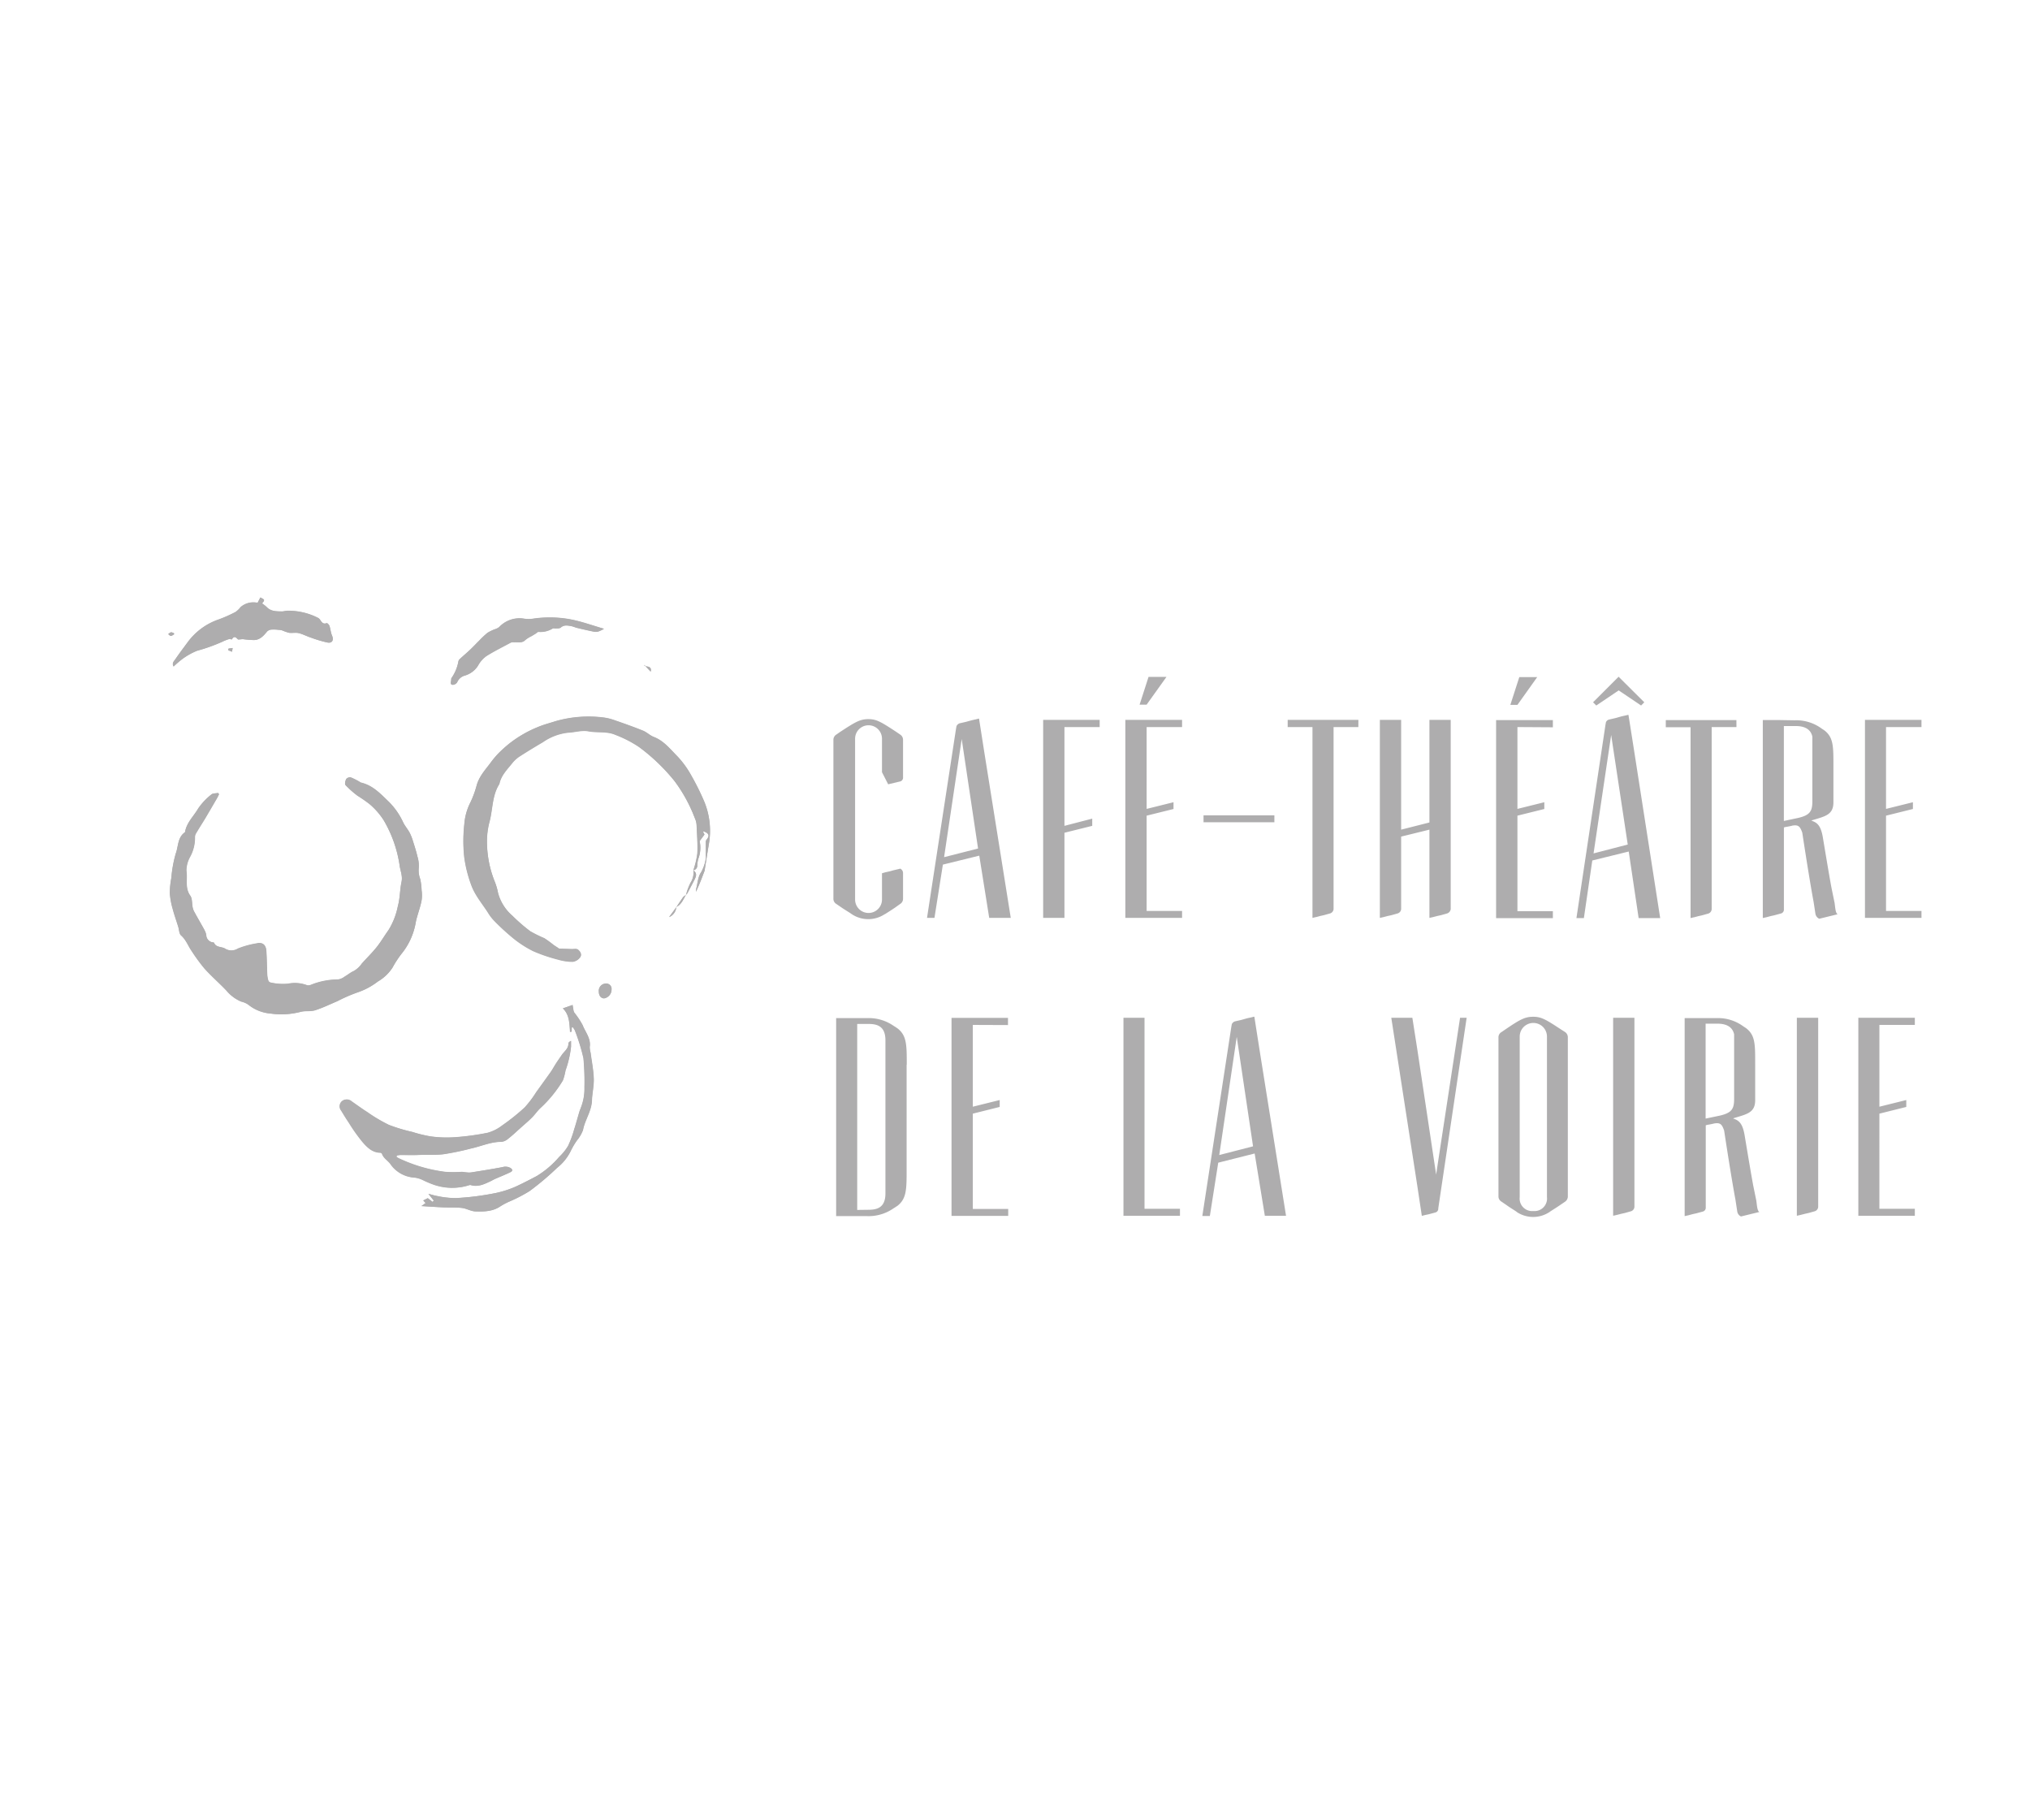 <svg id="Calque_1" data-name="Calque 1" xmlns="http://www.w3.org/2000/svg" viewBox="0 0 453.03 406.12"><defs><style>.cls-1{fill:#aeadae;}</style></defs><path class="cls-1" d="M427.33,228.69v-1.6H414.72v44.18h12.61v-1.55h-7.91V248.49l6-1.5v-1.54l-6,1.49V228.69ZM401,227.09v44.18l.78-.17,1.05-.27.77-.17,1.39-.39a1.1,1.1,0,0,0,.77-.94V227.09Zm-9.74,37.43c-.44-2.38-1.05-6-1.93-11.28-.45-2.6-1.28-3.2-2.33-3.59l-.27-.11c.11,0,.16,0,.22-.06,2.93-.88,4.75-1.21,4.75-4v-7.86c0-4.53.06-6.58-2-8.18,0,0-.11-.11-.16-.11l-.5-.33a9.55,9.55,0,0,0-6-1.83l-3.76,0h-3.32v44.18l.78-.17,1-.27.78-.17,1.44-.39a.89.89,0,0,0,.71-.94V251.09c.5-.17.95-.17,1.55-.34a.34.34,0,0,0,.22-.05c1.5-.28,1.83.16,2.33,1.55,1.32,8.68,2.1,13.16,2.54,15.53l.39,2.55a1.46,1.46,0,0,0,.83,1.1l4.09-1c-.44-.28-.5-1.22-.66-2.49Zm-10.62-36.11h2.6c1.44,0,3.32.34,3.76,2.38v14.44c0,2.21-.55,3.09-3.2,3.7l-3.16.66ZM360,227.09v44.18l.77-.17,1.05-.27.78-.17,1.38-.39a1.1,1.1,0,0,0,.77-.94V227.09Zm-11.65,2.6c-3.38-2.22-4.37-2.82-6.2-2.82s-2.93.6-6.19,2.82l-.88.6a1.33,1.33,0,0,0-.67,1.22V266.9a1.33,1.33,0,0,0,.67,1.22l1.21.83c.83.6,1.55,1,2.16,1.43h.05v.06a6.61,6.61,0,0,0,7.3,0c.06,0,.06,0,.06-.06.61-.39,1.33-.83,2.21-1.43l1.22-.83a1.42,1.42,0,0,0,.6-1.22V231.51a1.42,1.42,0,0,0-.6-1.22Zm-6.2,40.53a2.79,2.79,0,0,1-3-3.1V231.29a3,3,0,1,1,6.08,0v35.83a2.79,2.79,0,0,1-3,3.1m-16.39-43.13L321,258.77l-.5,3.32-4.2-27.92-1.11-7.08h-4.7l5.81,37.54,1,6.64h.11l.67-.17.77-.16,1.44-.39a.88.88,0,0,0,.66-.61l.06-.55,6.3-42.3Zm-43.57,44.18H287l-5.91-37-1.16-7.41h-.11l-.67.17-.77.16-1.38.39-1.44.33a1.21,1.21,0,0,0-.66.61l-.11.61-6.47,42.19H270l1.87-11.89,8.13-2.05ZM272.1,257.72,276,231.35l3.64,24.43Zm-16.68,12V227.09h-4.7v44.18h12.61v-1.55Zm-30.47-41v-1.6h-12.6v44.18H225v-1.55h-7.9V248.49l6-1.5v-1.54l-6,1.49V228.69Zm-22.59,8.85c0-4.48,0-6.58-2.16-8.18,0,0,0,0-.11-.06a5.21,5.21,0,0,0-.6-.39,9.75,9.75,0,0,0-6-1.77H191.3v0h-4.7v44.18h6.86a9.75,9.75,0,0,0,6-1.77,5.21,5.21,0,0,0,.6-.39c.06,0,.06-.05.11-.05,2.16-1.61,2.16-3.71,2.16-8.19V237.54Zm-11.06,32.4V228.47h2.38c1.82,0,3.92.28,3.92,3.65v34.17c0,3.37-2.1,3.65-3.92,3.65Z"/><path class="cls-1" d="M428.81,162.23v-1.6H416.2v44.18h12.61v-1.55H420.9V182l6-1.49V179l-6,1.49V162.23Zm-20.09,35.83c-.44-2.37-1.05-6-1.93-11.28-.45-2.6-1.28-3.2-2.33-3.59l-.27-.11c.11,0,.16,0,.22-.06,2.93-.88,4.75-1.21,4.75-4v-7.85c0-4.54.06-6.58-2-8.19-.05,0-.11-.11-.16-.11l-.5-.33a9.55,9.55,0,0,0-6-1.82l-3.76-.06H393.4v44.18l.78-.17,1-.27.78-.17,1.44-.39a.89.89,0,0,0,.71-.94V184.63c.5-.17.95-.17,1.55-.33.06,0,.17,0,.22-.06,1.5-.28,1.83.17,2.33,1.55,1.32,8.68,2.1,13.16,2.54,15.53l.39,2.55A1.5,1.5,0,0,0,406,205l4.09-1c-.44-.28-.5-1.22-.66-2.49ZM398.1,162h2.6c1.44,0,3.32.33,3.76,2.37v14.44c0,2.21-.55,3.09-3.2,3.7l-3.16.67Zm-10.59-1.33H371.75v1.6h5.53v42.58l.72-.17h.06l1-.27.77-.17,1.39-.39a1.1,1.1,0,0,0,.77-.94V162.23h5.53Zm-31.88,29.75L359.56,164l3.7,24.44Zm10.06,14.43h4.81l-5.91-37.93-1.17-7.41h-.1l-.67.16-.77.17-1.39.39-1.43.33a1,1,0,0,0-.67.61l-.11.61-6.47,43.07h1.66L355.35,192l8.13-2ZM361.22,151l-5.7,5.7.72.72,5-3.37,5,3.37.71-.72Zm-14.67,11.28v-1.6H333.88v44.18h12.67v-1.55h-7.91V182l6-1.49V179l-6,1.49V162.23Zm-7.91-5,4.42-6.2h-4l-2,6.2ZM319,160.63v22.89l-6.31,1.6V160.63h-4.75v44.18l.77-.17,1.05-.27.78-.17,1.38-.39a1.1,1.1,0,0,0,.77-.94v-16.2l6.31-1.55v19.69l.77-.17,1.05-.27.78-.17,1.38-.39a1.2,1.2,0,0,0,.77-.94V160.63Zm-15.85,0H287.37v1.6h5.53v42.58l.72-.17h.06l1-.27.77-.17,1.39-.39a1.1,1.1,0,0,0,.77-.94V162.23h5.53ZM284.4,181.92H268.59v1.55H284.4Zm-20.6-19.69v-1.6H251.14v44.18H263.8v-1.55h-7.91V182l6-1.49V179l-6,1.49V162.23Zm-7.91-5,4.43-6.2h-4l-2,6.2Zm-10.48,5v-1.6H232.8v44.18h4.75v-19l6.2-1.54v-1.61l-6.2,1.61V162.23Zm-24.65,42.58h4.81l-5.92-37.05-1.16-7.41h-.11l-.66.17-.78.17-1.38.38-1.44.33a1.24,1.24,0,0,0-.66.61l-.11.61-6.47,42.19h1.66l1.88-11.89,8.12-2Zm-10.07-13.55,3.93-26.37,3.65,24.44ZM198.21,175l2.77-.66a.89.89,0,0,0,.55-.94v-8.3a1.38,1.38,0,0,0-.66-1.21l-.89-.61c-3.37-2.21-4.37-2.82-6.19-2.82s-2.88.61-6.25,2.82l-.88.61a1.37,1.37,0,0,0-.67,1.21v35.39a1.31,1.31,0,0,0,.67,1.22l1.21.83c.89.6,1.61,1,2.22,1.44v0a6.64,6.64,0,0,0,7.35,0v0h.05c.61-.39,1.33-.84,2.22-1.44l1.16-.83a1.34,1.34,0,0,0,.66-1.22v-5.69a1.09,1.09,0,0,0-.55-.94l-.17-.06c0,.06,0,.06-.05.06l-1.39.33-.77.22-1,.22-.77.22v5.86a3,3,0,1,1-6,0V164.83a3,3,0,1,1,6,0v7.47Z"/><path class="cls-1" d="M150.93,202.36c1.13-.55,1.54-1.69,2.13-2.68a2.71,2.71,0,0,0,.35-.41c.49-.93,1-1.86,1.46-2.8.4-.78.87-1.59-.17-2.27a1,1,0,0,0,.89-1.09,6.93,6.93,0,0,1,.25-1.49,6.9,6.9,0,0,0,.28-3.92l1.09-1.47-.36-.67a.66.66,0,0,1,.44.07c.92.38,1.06.89.45,1.67a1,1,0,0,0-.23.48c0,1.08,0,2.15,0,3.23a1.62,1.62,0,0,1,0,.54,9,9,0,0,1-1.05,3.1c-.71,1-.77,2.43-1.1,3.68a2.89,2.89,0,0,0-.05.66c.75-1.55,1.34-3.14,1.94-4.73,0,0,0-.06,0-.09.3-1.87.59-3.75.9-5.62a17.08,17.08,0,0,0-1-9.67,56.27,56.27,0,0,0-2.95-5.92,20.82,20.82,0,0,0-3.09-4.22c-1.58-1.59-3-3.43-5.23-4.28-.84-.32-1.53-1-2.36-1.38-2.08-.84-4.19-1.59-6.31-2.32a11.52,11.52,0,0,0-2.68-.65,26.73,26.73,0,0,0-10.49.82c-1.34.43-2.71.78-4,1.32a26.32,26.32,0,0,0-6.41,3.71,30.51,30.51,0,0,0-2.39,2.15,20,20,0,0,0-1.82,2.18c-1.18,1.56-2.51,3-3.06,5A21.4,21.4,0,0,1,105,179,12.81,12.81,0,0,0,103.6,184a33.46,33.46,0,0,0,0,7.35,28.87,28.87,0,0,0,1.68,6.48c.88,2.19,2.41,3.95,3.65,5.9a10.07,10.07,0,0,0,1.28,1.68,50.56,50.56,0,0,0,4.17,3.85,23.92,23.92,0,0,0,4.62,3,36.39,36.39,0,0,0,5.56,1.89,11.71,11.71,0,0,0,3.27.48,2.49,2.49,0,0,0,1.56-.91c.55-.66.08-1.37-.45-1.79-.28-.23-.86-.1-1.31-.11l-2.79-.09,0,0c-.43-.28-.87-.55-1.29-.84a23,23,0,0,0-2.06-1.5,28.24,28.24,0,0,1-3.12-1.54,38,38,0,0,1-4-3.47,10.24,10.24,0,0,1-3.2-5.06,13.77,13.77,0,0,0-.67-2.38,24,24,0,0,1-1.81-9,16.72,16.72,0,0,1,.57-4.56c.73-2.77.56-5.77,2.13-8.32a1,1,0,0,0,.12-.35c.46-1.84,1.81-3.11,2.92-4.53a6.89,6.89,0,0,1,1.73-1.49c1.64-1.06,3.31-2.07,5-3.06a12.15,12.15,0,0,1,5.64-2.13c1.52-.06,3-.59,4.59-.29,2,.37,4.07-.06,6,.8a26.05,26.05,0,0,1,5.25,2.71,42.84,42.84,0,0,1,7.89,7.57,33.68,33.68,0,0,1,4.53,8.25,4.6,4.6,0,0,1,.4,1.41c.11,2.19.28,4.38.18,6.56a20.6,20.6,0,0,1-.88,3.73,4.11,4.11,0,0,1-.65,2.77,13,13,0,0,0-1,2.72,2.65,2.65,0,0,0-.62.44c-.53.73-1,1.49-1.51,2.25l-1.64,2.22A2.62,2.62,0,0,0,150.93,202.36ZM48.87,177.24l-.2-.28c-.53.11-1.2,0-1.54.36a13.93,13.93,0,0,0-2.93,3.12c-1,1.71-2.55,3.11-2.91,5.17,0,.08-.1.16-.17.21-1.51,1.16-1.33,3.07-1.9,4.61a27.77,27.77,0,0,0-1,5.5,18.32,18.32,0,0,0-.34,3.36,16.93,16.93,0,0,0,.64,3.51c.35,1.34.83,2.66,1.24,4,.21.66.19,1.56.64,1.94,1.13,1,1.56,2.34,2.36,3.48a39.81,39.81,0,0,0,2.87,3.92c1.55,1.72,3.32,3.25,4.91,4.93a8.64,8.64,0,0,0,3.28,2.43,4.58,4.58,0,0,1,1.56.67,9.12,9.12,0,0,0,5,2,17.07,17.07,0,0,0,6.81-.41c1-.23,2.18,0,3.17-.34,1.67-.55,3.27-1.34,4.89-2a35.55,35.55,0,0,1,4.61-2A15.51,15.51,0,0,0,84.33,219a9.59,9.59,0,0,0,3.29-3.14,22.36,22.36,0,0,1,1.95-3,15.09,15.09,0,0,0,3.22-7.07,10.86,10.86,0,0,1,.31-1.25c.35-1.22.79-2.43,1-3.68a7.74,7.74,0,0,0,0-2.2,14.85,14.85,0,0,0-.3-2.5,5.47,5.47,0,0,1-.34-2.49,7,7,0,0,0-.3-2.59c-.27-1.16-.64-2.3-1-3.44a11,11,0,0,0-.73-1.85c-.42-.77-1-1.45-1.41-2.23A15.66,15.66,0,0,0,86.84,179c-1.86-1.78-3.6-3.71-6.25-4.32a1.45,1.45,0,0,1-.32-.18,14.37,14.37,0,0,0-2-1,1.15,1.15,0,0,0-1,.39c-.21.36-.37,1.09-.16,1.31a21.53,21.53,0,0,0,2.67,2.37,32.62,32.62,0,0,1,2.68,1.86A16.19,16.19,0,0,1,85.62,183a27.83,27.83,0,0,1,3.55,10c.15,1.25.73,2.42.44,3.77-.38,1.78-.33,3.67-.82,5.41a16,16,0,0,1-2.07,5.32c-.91,1.26-1.69,2.62-2.66,3.83s-2.21,2.43-3.31,3.66a5.5,5.5,0,0,1-1.87,1.68c-.69.3-1.28.82-1.94,1.19a3.27,3.27,0,0,1-1.51.67,16.38,16.38,0,0,0-6,1.17,1.55,1.55,0,0,1-.88.13,7.66,7.66,0,0,0-4.28-.36,12.41,12.41,0,0,1-3.95-.27.75.75,0,0,1-.48-.46,5.55,5.55,0,0,1-.24-1.34c-.08-1.75-.08-3.5-.2-5.25-.09-1.39-.84-2-2.16-1.67a19.52,19.52,0,0,0-4.19,1.16,2.67,2.67,0,0,1-2.84,0c-.79-.48-2-.2-2.48-1.3,0-.1-.34-.08-.5-.14a1.71,1.71,0,0,1-1.24-1.6,3.38,3.38,0,0,0-.34-1c-.18-.38-.41-.75-.61-1.12-.59-1.05-1.2-2.1-1.77-3.16a3.65,3.65,0,0,1-.32-.93c-.17-.86-.06-1.93-.52-2.57-1.27-1.76-.57-3.75-.87-5.6a6.41,6.41,0,0,1,.85-3.12,8.85,8.85,0,0,0,1.06-4.36,1.69,1.69,0,0,1,.3-.94c.65-1.1,1.35-2.17,2-3.26q1.19-2,2.34-4C48.43,178.16,48.64,177.7,48.87,177.24Zm39.61,80.9.08-.3a6.53,6.53,0,0,1,.86-.11c1.26,0,2.51,0,3.76,0,1.92-.12,3.82.05,5.76-.17a59.34,59.34,0,0,0,6.18-1.28c2.27-.49,4.4-1.5,6.79-1.49a2.73,2.73,0,0,0,1.53-.71c.94-.73,1.8-1.55,2.68-2.34s1.72-1.49,2.52-2.28,1.21-1.46,1.88-2.12a27.79,27.79,0,0,0,5.12-6.27,12.78,12.78,0,0,0,.58-2.21,23,23,0,0,0,1.23-5.31c0-.42,0-.85,0-1.28-.35.18-.59.38-.58.58,0,1.17-.92,1.75-1.48,2.57-.43.63-.87,1.26-1.29,1.9s-.77,1.31-1.21,1.94c-1,1.49-2.13,3-3.2,4.45a23.9,23.9,0,0,1-2.59,3.43,47.39,47.39,0,0,1-5,4,9.54,9.54,0,0,1-3.24,1.64,56.51,56.51,0,0,1-7.43,1,26.2,26.2,0,0,1-5.31-.19,29.82,29.82,0,0,1-4.09-1A37.37,37.37,0,0,1,86.8,251a36,36,0,0,1-4.8-2.87c-1.19-.75-2.32-1.59-3.48-2.39a1.64,1.64,0,0,0-2.13-.07,1.51,1.51,0,0,0-.18,2.1c.56.93,1.13,1.86,1.74,2.76a38.66,38.66,0,0,0,3,4.23c1,1.17,2.21,2.37,4,2.42a.47.47,0,0,1,.37.23c.33,1,1.24,1.47,1.83,2.22a7,7,0,0,0,5.43,3.1,5.91,5.91,0,0,1,1.87.56,23.25,23.25,0,0,0,2.35,1,12.49,12.49,0,0,0,8,.12.56.56,0,0,1,.36,0c1.57.46,2.93-.19,4.29-.83.39-.18.75-.41,1.15-.58,1.11-.5,2.25-.93,3.35-1.47.44-.22.58-.54,0-.93a2.22,2.22,0,0,0-1.79-.19c-2.33.44-4.66.81-7,1.18a3.23,3.23,0,0,1-.82,0c-.44,0-.88-.12-1.32-.13a26.18,26.18,0,0,1-3.65,0,34.13,34.13,0,0,1-10-2.87A6.48,6.48,0,0,1,88.48,258.14ZM53.15,142.69c.54,0,.84-.09,1.14-.07a23.45,23.45,0,0,0,2.36.19c1.36,0,2.16-1,3-1.95a1.57,1.57,0,0,1,1-.39,8.79,8.79,0,0,1,1.45.05,3.74,3.74,0,0,1,.88.13,10.19,10.19,0,0,0,1.55.54c.7.1,1.46-.09,2.14.07.93.23,1.8.71,2.72,1a26.76,26.76,0,0,0,3.71,1.1c1.07.2,1.44-.55,1-1.55-.29-.69-.34-1.46-.57-2.17-.09-.25-.49-.65-.59-.61-.86.34-1.16-.25-1.53-.78a1.28,1.28,0,0,0-.4-.37,14.46,14.46,0,0,0-6.82-1.62c-.45,0-.9.17-1.34.15-1.19,0-2.41,0-3.35-1a7.68,7.68,0,0,0-1-.78c.14-.23.49-.58.43-.78s-.52-.38-.81-.56l-.62,1.2a4.34,4.34,0,0,0-3.79.95,5.54,5.54,0,0,1-1.1,1.07,30.11,30.11,0,0,1-3.77,1.68,14.31,14.31,0,0,0-6.92,5.06c-.94,1.27-1.89,2.52-2.78,3.83-.29.42-.83.87-.37,1.6a22.22,22.22,0,0,1,2.08-1.77,15.65,15.65,0,0,1,3.12-1.73,39.11,39.11,0,0,0,5.62-2,9.78,9.78,0,0,1,1.61-.63c.16-.05.53.15.56.09C52.35,141.61,52.81,142.45,53.15,142.69Zm74.45,86.59.21-.14a4,4,0,0,1,.51.75,43.6,43.6,0,0,1,1.92,6.21,56.17,56.17,0,0,1,.22,6.5,11.38,11.38,0,0,1-.73,4.37c-.12.37-.29.72-.4,1.09-.39,1.3-.74,2.63-1.16,3.92a23.24,23.24,0,0,1-1.36,3.69,11.32,11.32,0,0,1-2,2.47,20.74,20.74,0,0,1-5,4.26c-1.59.84-3.17,1.66-4.81,2.41a22.8,22.8,0,0,1-5,1.51,58.88,58.88,0,0,1-8.28,1,19.69,19.69,0,0,1-4.08-.45c-.65-.1-1.29-.31-2-.5l1.2,1.51-.29.29-1.06-.83-1,.5.52.59-.93.67c1.69.1,3.24.22,4.79.28s2.82,0,4.21.13c1.05.12,2.05.74,3.09.78,1.9.06,3.84,0,5.53-1.14a15.74,15.74,0,0,1,1.86-1,33.83,33.83,0,0,0,4.64-2.39,62.05,62.05,0,0,0,6.15-5.19,10.89,10.89,0,0,0,3-3.68,16.72,16.72,0,0,1,1.43-2.44,8.16,8.16,0,0,0,1.34-2.29c.44-2.3,1.94-4.25,2-6.65.06-1.61.46-3.23.41-4.83-.07-1.94-.46-3.86-.71-5.79a4.65,4.65,0,0,1-.19-1.3c.29-1.9-1-3.3-1.59-4.87a18.69,18.69,0,0,0-1.88-2.82,2.55,2.55,0,0,1-.21-.8c-.05-.28-.09-.58-.14-.87l-2.17.76c1.49,1.41,1.46,3.35,1.61,5.25l.34-.06Zm7.17-89c-2.5-.72-5-1.64-7.56-2.12a25.39,25.39,0,0,0-8.39-.11,6.6,6.6,0,0,1-1.72,0,6.24,6.24,0,0,0-5.71,1.86,3.05,3.05,0,0,1-1,.49,9.62,9.62,0,0,0-1.61.79,20.75,20.75,0,0,0-1.87,1.77c-.68.67-1.34,1.38-2,2s-1.53,1.36-2.28,2.06a1,1,0,0,0-.33.54,9.19,9.19,0,0,1-1.54,3.71c-.11.15,0,.42-.09.63-.08.41-.18.9.42.87a1.25,1.25,0,0,0,.94-.57,2.61,2.61,0,0,1,1.72-1.5,5.14,5.14,0,0,0,2.94-2.22,6.29,6.29,0,0,1,1.89-2.14c1.75-1.12,3.61-2.05,5.44-3a2.31,2.31,0,0,1,.8-.06c.82-.07,1.69.24,2.42-.51a6.65,6.65,0,0,1,1.36-.85l.91-.55c.23-.14.46-.44.66-.41a5.22,5.22,0,0,0,3.18-.76c.17-.09.43,0,.64,0,.39,0,.91,0,1.15-.2.73-.66,1.53-.45,2.33-.34a10.87,10.87,0,0,1,1.1.36c1.26.3,2.53.6,3.8.86a2.62,2.62,0,0,0,1.15,0A7.06,7.06,0,0,0,134.77,140.32Zm-1.13,80.94c0,.91.45,1.48,1.15,1.51a2,2,0,0,0,1.69-2,1.17,1.17,0,0,0-1.24-1.29A1.61,1.61,0,0,0,133.64,221.26Zm11.57-71.38c.39-1.55-1.51-.91-1.41-1.49ZM38.84,141.54l0-.24c-.22-.08-.46-.24-.67-.21s-.42.26-.62.4c.2.14.4.4.6.4S38.6,141.67,38.84,141.54ZM51,144.72l-.06.37.85.33.12-.83Z"/><path class="cls-1" d="M48.87,177.24c-.23.46-.44.92-.7,1.36q-1.16,2-2.34,4c-.66,1.09-1.36,2.16-2,3.26a1.69,1.69,0,0,0-.3.94,8.85,8.85,0,0,1-1.06,4.36,6.41,6.41,0,0,0-.85,3.12c.3,1.85-.4,3.84.87,5.6.46.64.35,1.71.52,2.57a3.65,3.65,0,0,0,.32.93c.57,1.06,1.18,2.11,1.77,3.16.2.37.43.74.61,1.12a3.38,3.38,0,0,1,.34,1,1.71,1.71,0,0,0,1.24,1.6c.16.06.46,0,.5.14.5,1.1,1.69.82,2.48,1.3a2.67,2.67,0,0,0,2.84,0,19.52,19.52,0,0,1,4.19-1.16c1.32-.3,2.07.28,2.16,1.67.12,1.75.12,3.5.2,5.25a5.55,5.55,0,0,0,.24,1.34.75.75,0,0,0,.48.46,12.41,12.41,0,0,0,3.95.27,7.66,7.66,0,0,1,4.28.36,1.55,1.55,0,0,0,.88-.13,16.38,16.38,0,0,1,6-1.17,3.27,3.27,0,0,0,1.51-.67c.66-.37,1.25-.89,1.94-1.19A5.5,5.5,0,0,0,80.75,215c1.1-1.23,2.29-2.37,3.31-3.66s1.75-2.57,2.66-3.83a16,16,0,0,0,2.07-5.32c.49-1.74.44-3.63.82-5.41.29-1.35-.29-2.52-.44-3.77a27.83,27.83,0,0,0-3.55-10,16.19,16.19,0,0,0-3.18-3.66,32.62,32.62,0,0,0-2.68-1.86,21.53,21.53,0,0,1-2.67-2.37c-.21-.22,0-.95.16-1.31a1.15,1.15,0,0,1,1-.39,14.37,14.37,0,0,1,2,1,1.45,1.45,0,0,0,.32.18c2.65.61,4.39,2.54,6.25,4.32A15.66,15.66,0,0,1,90,183.6c.37.78,1,1.46,1.41,2.23a11,11,0,0,1,.73,1.85c.36,1.14.73,2.28,1,3.44a7,7,0,0,1,.3,2.59,5.47,5.47,0,0,0,.34,2.49,14.85,14.85,0,0,1,.3,2.5,7.74,7.74,0,0,1,0,2.2c-.25,1.25-.69,2.46-1,3.68a10.86,10.86,0,0,0-.31,1.25,15.09,15.09,0,0,1-3.22,7.07,22.36,22.36,0,0,0-1.95,3A9.59,9.59,0,0,1,84.33,219a15.51,15.51,0,0,1-4.43,2.38,35.55,35.55,0,0,0-4.61,2c-1.62.7-3.22,1.49-4.89,2-1,.31-2.14.11-3.17.34a17.07,17.07,0,0,1-6.81.41,9.12,9.12,0,0,1-5-2,4.58,4.58,0,0,0-1.56-.67,8.64,8.64,0,0,1-3.28-2.43c-1.59-1.68-3.36-3.21-4.91-4.93a39.81,39.81,0,0,1-2.87-3.92c-.8-1.14-1.23-2.51-2.36-3.48-.45-.38-.43-1.28-.64-1.94-.41-1.33-.89-2.65-1.24-4a16.93,16.93,0,0,1-.64-3.51,18.32,18.32,0,0,1,.34-3.36,27.77,27.77,0,0,1,1-5.5c.57-1.54.39-3.45,1.9-4.61.07,0,.16-.13.17-.21.36-2.06,1.92-3.46,2.91-5.17a13.93,13.93,0,0,1,2.93-3.12c.34-.31,1-.25,1.54-.36Z"/><path class="cls-1" d="M124.88,211.65l2.79.09c.45,0,1-.12,1.31.11.53.42,1,1.13.45,1.79a2.49,2.49,0,0,1-1.56.91,11.71,11.71,0,0,1-3.27-.48,36.39,36.39,0,0,1-5.56-1.89,23.92,23.92,0,0,1-4.62-3,50.56,50.56,0,0,1-4.17-3.85,10.07,10.07,0,0,1-1.28-1.68c-1.24-2-2.77-3.71-3.65-5.9a28.87,28.87,0,0,1-1.68-6.48,33.46,33.46,0,0,1,0-7.35A12.81,12.81,0,0,1,105,179a21.4,21.4,0,0,0,1.38-3.76c.55-2,1.88-3.42,3.06-5a20,20,0,0,1,1.82-2.18,30.51,30.51,0,0,1,2.39-2.15,26.32,26.32,0,0,1,6.41-3.71c1.29-.54,2.66-.89,4-1.32a26.73,26.73,0,0,1,10.49-.82,11.52,11.52,0,0,1,2.68.65c2.12.73,4.23,1.48,6.31,2.32.83.34,1.52,1.06,2.36,1.38,2.23.85,3.65,2.69,5.23,4.28a20.82,20.82,0,0,1,3.09,4.22,56.27,56.27,0,0,1,2.95,5.92,17.08,17.08,0,0,1,1,9.67c-.31,1.87-.6,3.75-.9,5.62,0,0,0,.07,0,.09-.6,1.59-1.19,3.18-1.94,4.73a2.89,2.89,0,0,1,.05-.66c.33-1.25.39-2.7,1.1-3.68a9,9,0,0,0,1.05-3.1,1.62,1.62,0,0,0,0-.54c0-1.08,0-2.15,0-3.23a1,1,0,0,1,.23-.48c.61-.78.47-1.29-.45-1.67a.66.66,0,0,0-.44-.07l.36.67-1.09,1.47a6.9,6.9,0,0,1-.28,3.92,6.93,6.93,0,0,0-.25,1.49,1,1,0,0,1-.89,1.09h0a19.54,19.54,0,0,0,.89-3.72c.1-2.18-.07-4.37-.18-6.56a4.6,4.6,0,0,0-.4-1.41,33.68,33.68,0,0,0-4.53-8.25,42.84,42.84,0,0,0-7.89-7.57,26.05,26.05,0,0,0-5.25-2.71c-1.89-.86-4-.43-6-.8-1.56-.3-3.07.23-4.59.29a12.15,12.15,0,0,0-5.64,2.13c-1.68,1-3.35,2-5,3.06a6.89,6.89,0,0,0-1.73,1.49c-1.11,1.42-2.46,2.69-2.92,4.53a1,1,0,0,1-.12.35c-1.57,2.55-1.4,5.55-2.13,8.32a16.72,16.72,0,0,0-.57,4.56,24,24,0,0,0,1.81,9,13.77,13.77,0,0,1,.67,2.38,10.24,10.24,0,0,0,3.2,5.06,38,38,0,0,0,4,3.47,28.24,28.24,0,0,0,3.12,1.54,23,23,0,0,1,2.06,1.5c.42.29.86.56,1.29.84l-1.82-.34c0,.28,0,.42,0,.56s0,.33-.07.5C124.37,212.68,124.81,212.49,124.88,211.65Zm-16.12-11.38a8.1,8.1,0,0,0,.37-1.69,5.43,5.43,0,0,0-.42-1.38l.82-.27a4.37,4.37,0,0,1-1.13-.25,8.58,8.58,0,0,1-1.12-.81c.26,1.48-1.08.81-1.36,1.12l1.62,2.63c-.13.9.42,1.57,2,2l.9-1.31Zm15.57,12.79c.42.6.85.88,1.56.59a4.6,4.6,0,0,1,1.24-.08l1.86-.16C127.18,211.84,125.67,211.78,124.33,213.06Zm-14.85-10.19,1.27.17v1.07c.9-.83.7-1.48-.79-2.58Zm12.77,9.26.24-.34c-.4-.19-.29-1.11-1.38-.67Z"/><path class="cls-1" d="M88.48,258.14a6.48,6.48,0,0,0,.79.49,34.13,34.13,0,0,0,10,2.87,26.18,26.18,0,0,0,3.65,0c.44,0,.88.09,1.32.13a3.23,3.23,0,0,0,.82,0c2.33-.37,4.66-.74,7-1.18a2.22,2.22,0,0,1,1.79.19c.62.39.48.71,0,.93-1.1.54-2.24,1-3.35,1.47-.4.17-.76.4-1.15.58-1.36.64-2.72,1.29-4.29.83a.55.55,0,0,0-.36,0,12.49,12.49,0,0,1-8-.12,23.25,23.25,0,0,1-2.35-1,5.91,5.91,0,0,0-1.87-.56,7,7,0,0,1-5.43-3.1c-.59-.75-1.5-1.24-1.83-2.22a.47.47,0,0,0-.37-.23c-1.79,0-3-1.25-4-2.42a38.66,38.66,0,0,1-3-4.23c-.61-.9-1.18-1.83-1.74-2.76a1.51,1.51,0,0,1,.18-2.1,1.64,1.64,0,0,1,2.13.07c1.16.8,2.29,1.64,3.48,2.39A36,36,0,0,0,86.8,251,37.37,37.37,0,0,0,92,252.55a29.82,29.82,0,0,0,4.09,1,26.2,26.2,0,0,0,5.31.19,56.51,56.51,0,0,0,7.43-1,9.54,9.54,0,0,0,3.24-1.64,47.39,47.39,0,0,0,5-4,23.9,23.9,0,0,0,2.59-3.43c1.07-1.48,2.15-3,3.2-4.45.44-.63.8-1.3,1.21-1.94s.86-1.27,1.29-1.9c.56-.82,1.51-1.4,1.48-2.57,0-.2.23-.4.58-.58,0,.43,0,.86,0,1.28a23,23,0,0,1-1.23,5.31,12.78,12.78,0,0,1-.58,2.21,27.79,27.79,0,0,1-5.12,6.27c-.67.66-1.22,1.45-1.88,2.12s-1.67,1.52-2.52,2.28-1.74,1.61-2.68,2.34a2.73,2.73,0,0,1-1.53.71c-2.39,0-4.52,1-6.79,1.49a59.34,59.34,0,0,1-6.18,1.28c-1.94.22-3.84.05-5.76.17-1.25.08-2.5,0-3.76,0a6.53,6.53,0,0,0-.86.11Z"/><path class="cls-1" d="M53.15,142.69c-.34-.24-.8-1.08-1.42,0,0,.06-.4-.14-.56-.09a9.78,9.78,0,0,0-1.61.63,39.11,39.11,0,0,1-5.62,2,15.65,15.65,0,0,0-3.12,1.73,22.22,22.22,0,0,0-2.08,1.77c-.46-.73.08-1.18.37-1.6.89-1.31,1.84-2.56,2.78-3.83a14.31,14.31,0,0,1,6.92-5.06,30.11,30.11,0,0,0,3.77-1.68,5.54,5.54,0,0,0,1.1-1.07,4.34,4.34,0,0,1,3.79-.95l.62-1.2c.29.18.72.31.81.56s-.29.55-.43.78a7.68,7.68,0,0,1,1,.78c.94,1,2.16.93,3.35,1,.44,0,.89-.16,1.34-.15A14.46,14.46,0,0,1,71,137.89a1.28,1.28,0,0,1,.4.37c.37.53.67,1.12,1.53.78.1,0,.5.36.59.61.23.71.28,1.48.57,2.17.42,1,0,1.75-1,1.55a26.76,26.76,0,0,1-3.71-1.1c-.92-.3-1.79-.78-2.72-1-.68-.16-1.44,0-2.14-.07a10.19,10.19,0,0,1-1.55-.54,3.74,3.74,0,0,0-.88-.13,8.79,8.79,0,0,0-1.45-.05,1.57,1.57,0,0,0-1,.39c-.8,1-1.6,1.92-3,1.95a23.45,23.45,0,0,1-2.36-.19C54,142.6,53.69,142.66,53.15,142.69Z"/><path class="cls-1" d="M127.6,229.28l-.06.92-.34.06c-.15-1.9-.12-3.84-1.61-5.25l2.17-.76c0,.29.09.59.14.87a2.55,2.55,0,0,0,.21.8,18.69,18.69,0,0,1,1.88,2.82c.64,1.57,1.88,3,1.59,4.87a4.65,4.65,0,0,0,.19,1.3c.25,1.93.64,3.85.71,5.79.05,1.6-.35,3.22-.41,4.83-.1,2.4-1.6,4.35-2,6.65a8.16,8.16,0,0,1-1.34,2.29,16.72,16.72,0,0,0-1.43,2.44,10.89,10.89,0,0,1-3,3.68,62.05,62.05,0,0,1-6.15,5.19,33.83,33.83,0,0,1-4.64,2.39,15.74,15.74,0,0,0-1.86,1c-1.69,1.17-3.63,1.2-5.53,1.14-1,0-2-.66-3.09-.78-1.39-.16-2.81-.07-4.21-.13s-3.1-.18-4.79-.28l.93-.67-.52-.59,1-.5,1.06.83.29-.29-1.2-1.51c.76.19,1.4.4,2,.5a19.69,19.69,0,0,0,4.08.45,58.88,58.88,0,0,0,8.28-1,22.8,22.8,0,0,0,5-1.51c1.64-.75,3.22-1.57,4.81-2.41a20.74,20.74,0,0,0,5-4.26,11.32,11.32,0,0,0,2-2.47,23.24,23.24,0,0,0,1.36-3.69c.42-1.29.77-2.62,1.16-3.92.11-.37.28-.72.4-1.09a11.38,11.38,0,0,0,.73-4.37,56.17,56.17,0,0,0-.22-6.5,43.6,43.6,0,0,0-1.92-6.21,4,4,0,0,0-.51-.75Zm-19.46,40.33c.89-.25,1.78-.45,2.62-.77a1.09,1.09,0,0,0,.48-.79,1,1,0,0,0-.31-.74,3.36,3.36,0,0,0-.82-.49l-.37.56-1.86-.21a1,1,0,0,1-.67.32,4.65,4.65,0,0,0-4,1.07l1,.25.52.11c.52.09,1.13.38,1.54.21A1.62,1.62,0,0,1,108.14,269.61Zm-10-1.69c1.13.81,1.14.8,1.71-.19Zm4.1.9.48-.18-.31-.92c-.14.09-.43.19-.42.25A5.46,5.46,0,0,0,102.28,268.82Z"/><path class="cls-1" d="M134.77,140.32a7.06,7.06,0,0,1-1.25.61,2.62,2.62,0,0,1-1.15,0c-1.27-.26-2.54-.56-3.8-.86a10.87,10.87,0,0,0-1.1-.36c-.8-.11-1.6-.32-2.33.34-.24.22-.76.16-1.15.2-.21,0-.47-.08-.64,0a5.22,5.22,0,0,1-3.18.76c-.2,0-.43.27-.66.41l-.91.55a6.65,6.65,0,0,0-1.36.85c-.73.75-1.6.44-2.42.51a2.31,2.31,0,0,0-.8.06c-1.83,1-3.69,1.92-5.44,3a6.29,6.29,0,0,0-1.89,2.14,5.14,5.14,0,0,1-2.94,2.22,2.61,2.61,0,0,0-1.72,1.5,1.25,1.25,0,0,1-.94.57c-.6,0-.5-.46-.42-.87,0-.21,0-.48.09-.63a9.19,9.19,0,0,0,1.54-3.71,1,1,0,0,1,.33-.54c.75-.7,1.54-1.36,2.28-2.06s1.35-1.37,2-2a20.75,20.75,0,0,1,1.87-1.77,9.62,9.62,0,0,1,1.61-.79,3.05,3.05,0,0,0,1-.49,6.24,6.24,0,0,1,5.71-1.86,6.6,6.6,0,0,0,1.72,0,25.39,25.39,0,0,1,8.39.11C129.78,138.68,132.27,139.6,134.77,140.32Zm-4.26-.51a2.49,2.49,0,0,0-2.95-.42Z"/><path class="cls-1" d="M133.64,221.26a1.61,1.61,0,0,1,1.6-1.76,1.17,1.17,0,0,1,1.24,1.29,2,2,0,0,1-1.69,2C134.09,222.74,133.64,222.17,133.64,221.26Z"/><path class="cls-1" d="M153.08,199.7a13,13,0,0,1,1-2.72,4.11,4.11,0,0,0,.65-2.77h0c1,.68.57,1.49.17,2.27-.47.94-1,1.87-1.46,2.8a2.71,2.71,0,0,1-.35.41Z"/><path class="cls-1" d="M145.21,149.88l-1.41-1.49C143.7,149,145.6,148.33,145.21,149.88Z"/><path class="cls-1" d="M150.94,202.38c.5-.75,1-1.51,1.52-2.24a2.65,2.65,0,0,1,.62-.44l0,0c-.59,1-1,2.13-2.13,2.68Z"/><path class="cls-1" d="M38.84,141.54c-.24.13-.48.35-.71.35s-.4-.26-.6-.4c.2-.14.4-.36.62-.4s.45.13.67.21Z"/><path class="cls-1" d="M51,144.72l.91-.13-.12.83-.85-.33Z"/><path class="cls-1" d="M150.93,202.36a2.62,2.62,0,0,1-1.62,2.25l1.63-2.23Z"/><path class="cls-1" d="M108.76,200.27l1.69.08-.9,1.31c-1.59-.47-2.14-1.14-2-2L105.92,197c.28-.31,1.62.36,1.36-1.12a8.58,8.58,0,0,0,1.12.81,4.37,4.37,0,0,0,1.13.25l-.82.27a5.43,5.43,0,0,1,.42,1.38A8.1,8.1,0,0,1,108.76,200.27Z"/><path class="cls-1" d="M124.33,213.06c1.34-1.28,2.85-1.22,4.66.35l-1.86.16a4.6,4.6,0,0,0-1.24.08C125.18,213.94,124.75,213.66,124.33,213.06Z"/><path class="cls-1" d="M109.48,202.87l.48-1.34c1.49,1.1,1.69,1.75.79,2.58V203Z"/><path class="cls-1" d="M124.88,211.65c-.07.84-.51,1-1.84.75,0-.17.06-.33.07-.5s0-.28,0-.56l1.82.34Z"/><path class="cls-1" d="M122.25,212.13l-1.14-1c1.09-.44,1,.48,1.38.67Z"/><path class="cls-1" d="M108.14,269.61a1.62,1.62,0,0,0-1.89-.48c-.41.17-1-.12-1.54-.21l-.52-.11-1-.25a4.65,4.65,0,0,1,4-1.07,1,1,0,0,0,.67-.32l1.86.21.37-.56a3.36,3.36,0,0,1,.82.49,1,1,0,0,1,.31.74,1.09,1.09,0,0,1-.48.79C109.92,269.16,109,269.36,108.14,269.61Z"/><path class="cls-1" d="M98.18,267.92l1.71-.19C99.32,268.72,99.31,268.73,98.18,267.92Z"/><path class="cls-1" d="M102.28,268.82A5.46,5.46,0,0,1,102,268c0-.06.28-.16.42-.25l.31.92Z"/><path class="cls-1" d="M130.51,139.81l-2.95-.42A2.49,2.49,0,0,1,130.51,139.81Z"/></svg>